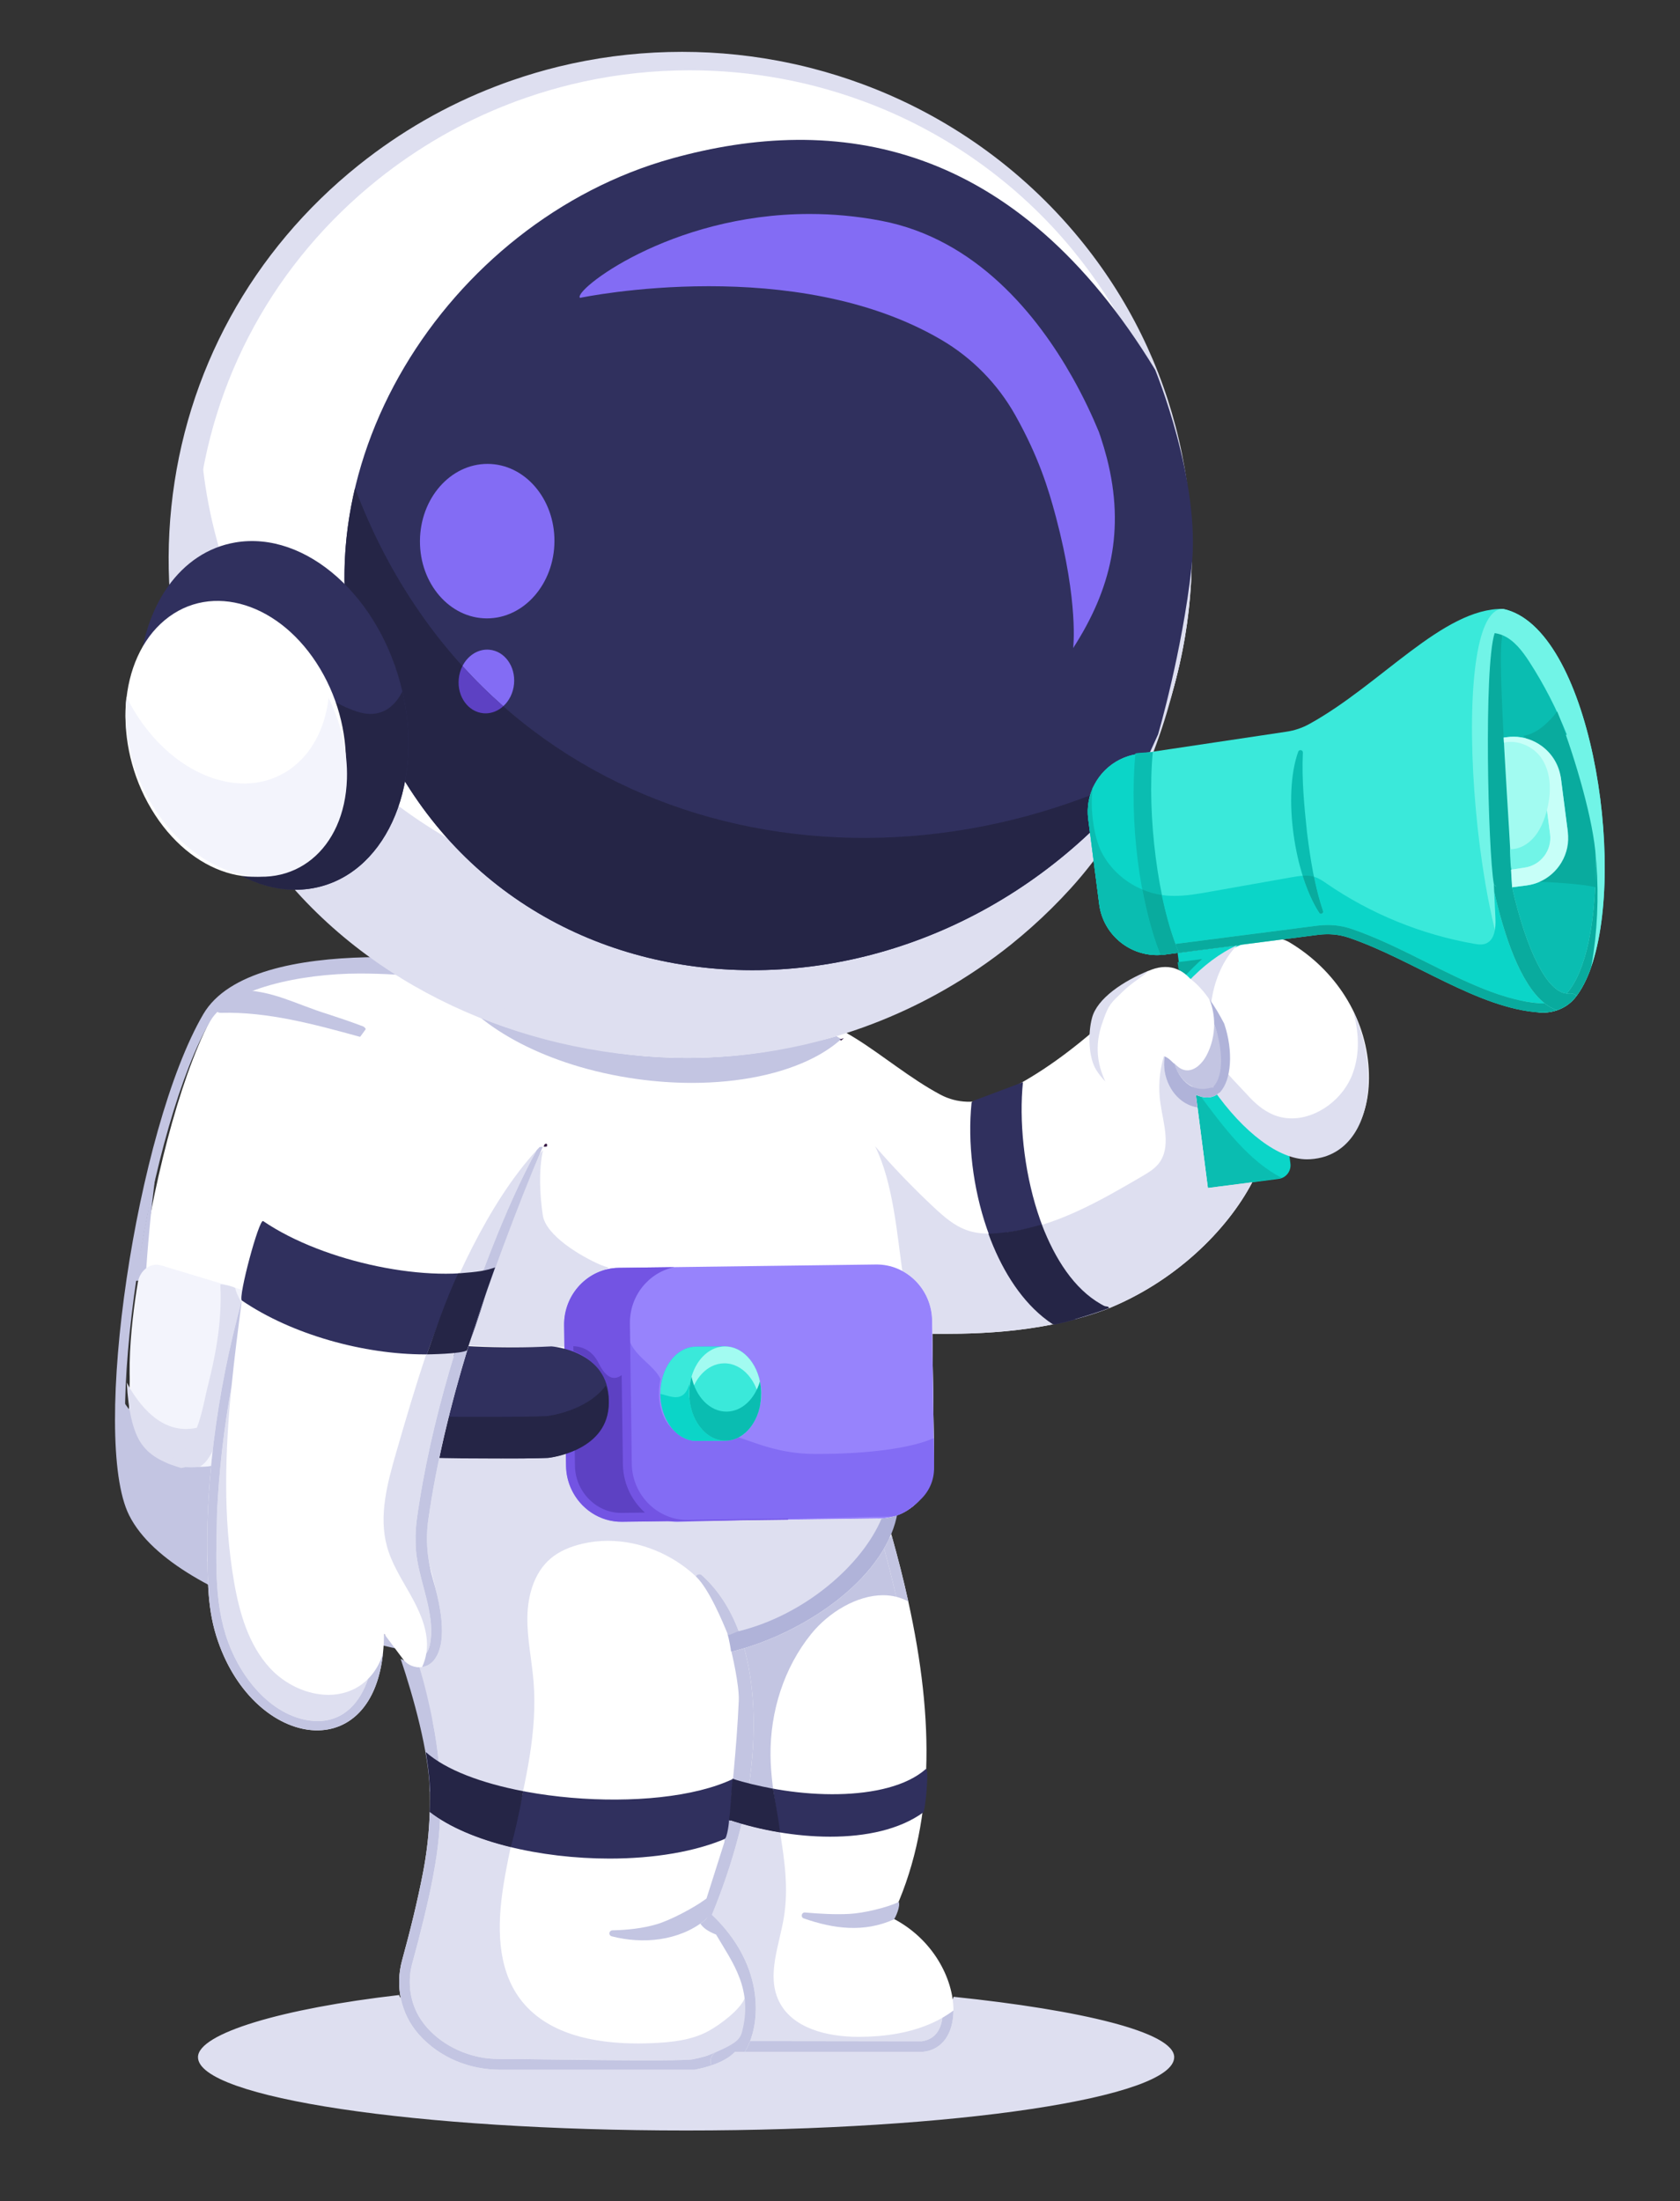 <?xml version="1.0" encoding="UTF-8" standalone="no"?>
<!DOCTYPE svg PUBLIC "-//W3C//DTD SVG 1.1//EN" "http://www.w3.org/Graphics/SVG/1.1/DTD/svg11.dtd">
<svg width="100%" height="100%" viewBox="0 0 2177 2852" version="1.1" xmlns="http://www.w3.org/2000/svg" xmlns:xlink="http://www.w3.org/1999/xlink" xml:space="preserve" xmlns:serif="http://www.serif.com/" style="fill-rule:evenodd;clip-rule:evenodd;stroke-linejoin:round;stroke-miterlimit:2;">
    <rect x="0" y="0" width="2177" height="2852" fill="#333333" stroke="none"/>
    <rect id="Plan-de-travail51" serif:id="Plan de travail51" x="0" y="0" width="2176.47" height="2851.66" style="fill:none;"/>
    <path d="M889.063,2760.5C539.742,2760.5 256.563,2717.97 256.563,2665.5C256.563,2634.7 365.977,2602.34 517.218,2584.98C527.477,2637.3 1240.78,2625.37 1235.52,2587.27C1400.76,2604.41 1521.56,2633.06 1521.56,2665.5C1521.56,2717.97 1238.38,2760.5 889.063,2760.5Z" style="fill:rgb(222,223,240);fill-rule:nonzero;"/>
    <path d="M643.18,1265.17L633.549,1349.03L628.659,1391.75L544.144,2128.36C544.144,2128.36 501.341,2118.79 444.831,2100.58C433.776,2097.01 422.193,2093.13 410.308,2088.92C321.724,2057.58 216.182,2008.32 184.208,1944.2C136.419,1848.33 196.444,1451.27 279.901,1308.29C318.138,1242.74 453.008,1242.83 547.201,1251.77C557.729,1252.75 567.76,1253.86 577.073,1255.02C616.359,1259.81 643.18,1265.17 643.18,1265.17Z" style="fill:white;fill-rule:nonzero;"/>
    <path d="M268.416,2034.3C228.586,2006.72 183.855,1978.99 167.257,1945.7C157.966,1927.07 156.582,1840.79 153.023,1803.91C184.941,1864.24 233.351,1870.46 274.027,1870.46C274.334,1870.46 273.721,1908.26 274.028,1908.26C270.581,1950.81 268.703,1992.92 268.416,2034.3Z" style="fill:rgb(195,197,226);"/>
    <path d="M188.472,1660.01C185.691,1659.59 182.904,1659.38 180.126,1659.38C178.55,1659.38 176.978,1659.44 175.412,1659.57C183.04,1612.86 191.725,1567.23 201.257,1523.39C195.421,1570.56 191.091,1616.53 188.472,1660.01Z" style="fill:rgb(195,197,226);"/>
    <path d="M465.956,1261.42C389.81,1261.42 296.88,1281.2 272.677,1322.67C234.854,1387.47 198.323,1514.21 177.341,1653.42C156.819,1789.59 156.854,1904.25 177.43,1945.53C224.849,2040.65 471.518,2096.06 532.256,2111.33L628.041,1276.33C588.378,1269.2 526.437,1261.42 465.956,1261.42ZM556.089,2145.15L541.154,2141.81C528.57,2138.99 227.637,2084.32 167.257,1963.18C117.354,1863.09 176.634,1462.76 263.362,1314.17C328.128,1203.2 633.128,1249.13 645.88,1251.69L658.294,1254.18L556.089,2145.15Z" style="fill:rgb(195,197,226);fill-rule:nonzero;"/>
    <path d="M208.909,1639.64L330.378,1676.34C341.221,1679.62 348.815,1690.98 348.818,1704.03C348.826,1751.8 343.932,1862.14 299.766,1889.61C263.107,1912.42 211.573,1897.98 185.724,1861.47C156.811,1820.64 169.888,1714.17 178.564,1661.92C181.26,1645.68 195.156,1635.48 208.909,1639.64Z" style="fill:rgb(243,244,252);fill-rule:nonzero;"/>
    <path d="M234.421,1902.1C214.525,1895.51 196.277,1889.03 183.345,1870.77C172.499,1855.45 166.133,1828.03 164.318,1791.38C165.846,1794.48 167.466,1797.43 169.174,1800.22C193.107,1839.17 218.401,1851.58 240.911,1851.58C254.533,1851.58 267.134,1847.04 277.799,1841.09C276.225,1851.67 274.75,1862.29 273.387,1872.85C263.088,1887.58 253.589,1899.79 234.421,1902.1Z" style="fill:rgb(222,223,240);fill-rule:nonzero;"/>
    <path d="M211.789,1892.45C256.904,1883.27 261.295,1825.71 270.416,1791.38C276,1768.68 288.537,1717.5 285.511,1664.68C285.397,1662.69 304.682,1667.38 304.953,1669.21C306.225,1678.01 314.523,1687.57 314.326,1695.87C313.605,1716.25 295.146,1883.19 258.391,1900.57C247.613,1902.42 220.648,1900.99 211.789,1892.45Z" style="fill:rgb(222,223,240);fill-rule:nonzero;"/>
    <path d="M465.477,1343.16C407.716,1327.32 347.047,1310.78 286.948,1312.34C268.843,1313.06 288.473,1283.94 306.619,1282.34C355.411,1283.5 379.867,1300.11 425.797,1314.34C440.672,1319.18 455.354,1324.2 470.076,1329.74C473.745,1331.12 475.601,1335.21 474.221,1338.88C472.894,1342.42 469.028,1344.27 465.477,1343.16Z" style="fill:rgb(195,197,226);fill-rule:nonzero;"/>
    <path d="M1635.19,1220.65L1672.16,1507.65C1673.41,1517.37 1666.54,1526.27 1656.82,1527.52L1565.23,1539.32L1525.99,1234.71L1635.19,1220.65Z" style="fill:rgb(11,213,200);fill-rule:nonzero;"/>
    <path d="M1549.14,1541.32L1531.03,1424.04C1534.99,1423.39 1538.99,1422.4 1543.07,1421.04C1546.72,1420.2 1550.21,1419.02 1553.57,1417.47C1585.59,1460.63 1618.15,1504.33 1661.27,1526.38L1549.14,1541.32Z" style="fill:rgb(10,189,177);"/>
    <path d="M1536.65,1263.32C1533.58,1260.62 1530.42,1258.18 1527.18,1255.95L1525.99,1246.73L1557.77,1242.64C1550.63,1249.06 1543.6,1255.95 1536.65,1263.32Z" style="fill:rgb(9,171,158);"/>
    <path d="M1546.45,1271.44C1575.86,1236.94 1611.4,1214.5 1654.62,1216.21C1660.23,1216.44 1665.76,1217.92 1670.58,1220.8C1670.88,1220.98 1671.19,1221.16 1671.5,1221.35C1730.05,1256.5 1769.73,1317.11 1773.62,1385.29C1777.26,1449.04 1749.35,1487.64 1711.7,1497.08C1660.71,1509.49 1621.05,1473.7 1581.09,1414.46L1546.45,1271.44Z" style="fill:white;fill-rule:nonzero;"/>
    <path d="M1693.5,1502.15C1657.57,1502.15 1611.69,1468.05 1571.88,1411.01C1577.01,1401.96 1580.15,1390.65 1581.34,1378.03C1587.93,1389.81 1607.61,1408.93 1616.67,1418.97C1626.09,1429.41 1636.97,1438.93 1649.96,1444.35C1657.74,1447.61 1665.83,1449.11 1673.94,1449.11C1707.48,1449.1 1741.15,1423.47 1753.01,1390.64C1762.52,1364.36 1760.95,1335.85 1752.96,1308.77C1764.42,1333.06 1771.29,1359.32 1772.83,1386.37C1776.25,1446.15 1753.14,1489.62 1712.63,1499.77C1706.17,1501.35 1699.82,1502.15 1693.5,1502.15Z" style="fill:rgb(222,223,240);"/>
    <path d="M1568.13,1313.27C1559.93,1298.73 1550.09,1285.04 1538.64,1272.96C1559.43,1250.91 1580.83,1234.9 1603.11,1224.77C1598.45,1229.58 1594.23,1234.83 1590.57,1240.38C1576.41,1261.88 1569.71,1287.44 1568.13,1313.27Z" style="fill:rgb(222,223,240);"/>
    <path d="M985.182,1345.27L1073.26,1507.92L1192.17,1727.59C1280.21,1730.63 1362.27,1723.16 1433.56,1696.5C1521.88,1661.41 1589.87,1594.57 1622.7,1531.92L1565.23,1539.32L1549.68,1418.63C1590.34,1436.23 1602.06,1382.14 1584.41,1330.31C1576.45,1306.62 1562.24,1283.39 1541.93,1267.72C1503.01,1225.93 1444.22,1280.3 1416.4,1336.47C1372.99,1373.67 1329.97,1402.52 1287.41,1420.92C1265.38,1430.47 1240.22,1429.74 1219.04,1418.56C1142.03,1377.77 1073.48,1295.98 1005.95,1325.07L985.182,1345.27Z" style="fill:white;fill-rule:nonzero;"/>
    <path d="M1454.7,1285C1439.41,1299.86 1436.89,1301.33 1429.79,1321.46C1422.22,1341.8 1416.84,1368.5 1432.35,1401.34C1427.98,1396.8 1424,1391.85 1420.52,1386.35C1410.15,1369.67 1409.83,1338.47 1415.02,1319.11C1421.54,1293.45 1456.34,1270.81 1488.62,1257.72C1479.76,1266.52 1468.38,1271.71 1454.7,1285Z" style="fill:rgb(222,223,240);fill-rule:nonzero;"/>
    <path d="M1436.17,1694.95C1419.02,1703.02 1383.02,1713.04 1366.4,1716.29C1286.62,1666.03 1248.48,1530.73 1258.99,1428.94C1259.26,1426.4 1265.41,1424.96 1272.07,1422.31C1278.19,1419.87 1313.97,1406.78 1325.59,1402.1C1315.46,1500.13 1349.29,1655.61 1436.17,1694.95Z" style="fill:rgb(48,48,94);fill-rule:nonzero;"/>
    <path d="M1205.01,1720.62C1204.14,1720.62 1203.26,1720.61 1202.38,1720.61L1202.22,1708.99C1201.82,1679.93 1193.72,1666.31 1170.08,1652.92C1162.44,1599.93 1157.55,1532.34 1133.9,1485.11C1157.89,1512.87 1183.36,1539.36 1210.19,1564.42C1222.94,1576.34 1236.45,1588.21 1252.91,1593.98C1261.82,1597.14 1271.27,1598.35 1280.78,1598.48C1296.61,1642.15 1320.26,1680.97 1351.24,1706.34C1355.48,1709.82 1359.87,1713.05 1364.39,1716C1321.48,1724.64 1275.73,1728.23 1227.93,1728.23C1225.2,1728.23 1207.86,1728.38 1205.12,1728.35L1205.01,1720.62Z" style="fill:rgb(222,223,240);"/>
    <path d="M1383.16,1699.56C1348.51,1679.8 1322.27,1641.71 1305.07,1596.93C1367.89,1589.13 1425.07,1556.27 1479.95,1524.13C1487.72,1519.56 1495.76,1514.85 1501.39,1507.75C1518.07,1486.68 1507.62,1456.35 1503.73,1429.75C1500.75,1409.33 1502.24,1388.22 1508.16,1368.41C1508.57,1368.55 1508.97,1368.7 1509.37,1368.86C1509.16,1369.37 1509.02,1369.94 1508.97,1370.56C1505.55,1395.24 1518.45,1421.21 1539.28,1431.14C1543.18,1433 1547.37,1434.3 1551.78,1434.92L1565.23,1539.32L1622.7,1531.92C1589.87,1594.57 1521.88,1661.41 1433.56,1696.5C1420.41,1701.42 1406.9,1705.68 1393.05,1709.35C1392.26,1706.15 1390.15,1703.3 1387,1701.65C1385.71,1700.98 1384.43,1700.28 1383.16,1699.56Z" style="fill:rgb(222,223,240);"/>
    <path d="M1573.35,1414.55C1571.98,1416.52 1550.26,1412.4 1544.68,1407.5C1533.43,1402.1 1525.26,1390.51 1520.91,1377.1C1524.89,1381.09 1528.96,1384.91 1534.3,1386.31C1535.76,1386.7 1537.2,1386.88 1538.63,1386.88C1548.91,1386.88 1558.15,1377.47 1563.3,1367.84C1569.97,1355.33 1573.36,1341.15 1573.37,1326.99C1584.29,1356.82 1589.79,1386.24 1580.92,1401.27C1578.72,1405.01 1576.7,1409.72 1573.35,1414.55Z" style="fill:rgb(195,197,226);fill-rule:nonzero;"/>
    <path d="M1581.15,1415.05C1578.89,1417.51 1575.93,1415.02 1572.44,1408.98C1572,1408.21 1574.05,1406.43 1576.25,1402.7C1585.11,1387.66 1584.29,1356.82 1573.37,1326.99C1573.37,1315.92 1571.31,1304.86 1567.15,1294.61C1574.43,1304.63 1580.64,1315.32 1586.35,1326.33C1598.54,1362.11 1595.57,1399.4 1581.15,1415.05Z" style="fill:rgb(176,179,217);fill-rule:nonzero;"/>
    <path d="M1551.78,1434.92C1547.37,1434.3 1543.18,1433 1539.28,1431.14C1518.45,1421.21 1505.55,1395.24 1508.97,1370.56C1509.02,1369.94 1509.16,1369.37 1509.37,1368.86C1514.26,1370.87 1518.04,1374.92 1521.91,1378.8C1526.06,1391.61 1533.87,1402.68 1544.61,1407.84C1548.75,1409.84 1553.32,1410.95 1558.29,1410.95C1561.52,1410.95 1564.92,1410.48 1568.47,1409.47C1569.4,1409.32 1570.28,1409.25 1571.13,1409.25C1575.84,1409.25 1579.25,1411.47 1581.15,1414.57C1576.79,1419.31 1571.15,1422.02 1564.24,1422.02C1559.89,1422.02 1555.04,1420.95 1549.68,1418.63L1551.78,1434.92Z" style="fill:rgb(176,179,217);fill-rule:nonzero;"/>
    <path d="M1364.39,1716C1359.87,1713.05 1355.48,1709.82 1351.24,1706.34C1320.26,1680.97 1296.61,1642.15 1280.78,1598.48C1281.34,1598.48 1281.9,1598.49 1282.47,1598.49C1284.73,1598.49 1300.56,1597.63 1316.12,1594.79C1332.45,1591.81 1348.51,1586.83 1350,1586.64C1367.2,1631.42 1391.94,1670.01 1426.59,1689.77C1427.86,1690.49 1429.14,1691.19 1430.43,1691.86C1433.58,1693.51 1436.33,1691.82 1437.12,1695.02C1427.87,1698.61 1378.92,1714.87 1364.39,1716Z" style="fill:rgb(37,37,70);fill-rule:nonzero;"/>
    <path d="M527.169,2161.29C557.823,2246.64 565.357,2338.9 547.857,2427.91C540.729,2464.47 531.516,2501.96 521.028,2540.04C511.87,2573.3 519.346,2609.28 542.12,2635.3L543.164,2636.52C569.646,2666.01 608.239,2681.78 647.875,2681.78L900.292,2681.78C924.632,2676.91 942.313,2669.32 952.453,2658.6L1195.83,2658.6C1221.96,2656.1 1235.41,2633.68 1235.52,2604.99C1235.64,2564.61 1209.45,2511.87 1155.27,2484.75C1212.05,2366.48 1210.9,2228.91 1177,2075.12C1170.85,2047.13 1163.61,2018.68 1155.44,1989.65C1153.47,1982.81 1151.5,1975.91 1149.47,1969.02C1149.64,1968.15 1149.82,1967.22 1149.99,1966.35C1153.76,1947.4 1157,1928.39 1159.84,1909.33C1187.08,1725.11 1169.93,1539.33 1091.52,1424.3L1021.98,1325.79L610.557,1244.66L500.166,1947.17C491.183,2004.36 495.24,2062.66 511.87,2117.83C514.479,2126.52 517.377,2135.09 520.622,2143.61C522.823,2149.52 525.026,2155.38 527.169,2161.29Z" style="fill:white;fill-rule:nonzero;"/>
    <path d="M947.292,2139.95C947.157,2137.3 944.73,2123.59 942.668,2116.82C1025.89,2095.86 1123.33,2031.91 1139.3,1960.68C1140.7,1954.44 1146.9,1950.51 1153.14,1951.91C1159.39,1953.31 1163.32,1959.51 1161.92,1965.76C1143.31,2048.71 1038.91,2117.24 950.132,2139.6C949.182,2139.84 948.223,2139.95 947.292,2139.95Z" style="fill:rgb(176,179,217);fill-rule:nonzero;"/>
    <path d="M1158.51,2486.91C1119.72,2504.48 1079.9,2499.2 1041.39,2485.64C1037.22,2484.07 1038.71,2477.65 1043.14,2478.07C1062.34,2479.72 1081.59,2480.86 1100.66,2479.88C1118.53,2478.96 1148.91,2471.95 1164.67,2464.4C1166.97,2470.13 1160.4,2484.6 1158.51,2486.91Z" style="fill:rgb(195,197,226);fill-rule:nonzero;"/>
    <path d="M913.223,2488.28C879.363,2515.16 832.713,2519.28 792.613,2508.9C790.512,2508.35 789.252,2506.2 789.813,2504.1C790.272,2502.34 791.853,2501.18 793.573,2501.16C813.203,2500.74 832.313,2498.65 850.252,2493.5C868.252,2488.42 899.197,2471.9 913.477,2461.4C925.717,2452.83 924.632,2478.62 913.223,2488.28Z" style="fill:rgb(195,197,226);fill-rule:nonzero;"/>
    <path d="M1075.84,2379.83C1031.16,2379.83 984.272,2371.27 944.662,2358.01C942.768,2337.08 946.975,2323.83 949.553,2304.28C1030.25,2331.31 1150.22,2335.79 1199.59,2292.29C1204.39,2288.05 1199.3,2346.3 1196.29,2348.47C1165.41,2370.77 1121.8,2379.83 1075.84,2379.83Z" style="fill:rgb(48,48,94);fill-rule:nonzero;"/>
    <path d="M789.863,2408.19C700.331,2408.19 606.844,2386.57 556.841,2347.71C558.088,2320.01 556.86,2301.78 551.75,2270.13C622.588,2333.63 849.988,2352.98 950.268,2304.78C951.723,2316.49 945.192,2380.13 943.481,2380.9C901.988,2399.46 846.718,2408.19 789.863,2408.19Z" style="fill:rgb(48,48,94);fill-rule:nonzero;"/>
    <path d="M897.902,2668.22C884.656,2670.74 675.75,2667.97 676.692,2668.01C675.752,2668 674.779,2668 673.774,2668C671.445,2668 668.956,2668.02 666.364,2668.03C663.771,2668.05 661.075,2668.06 658.326,2668.06C646.06,2668.06 632.797,2667.75 623.438,2665.75C591.102,2659.94 559.143,2640.6 542.596,2612.35C530.487,2591.07 527.813,2565.38 534.833,2541.72L542.099,2514.53C551.381,2477.95 560.398,2441.14 565.838,2403.73C568.034,2388.26 569.506,2372.7 570.26,2357.09C594.729,2372.54 626.495,2384.73 661.797,2393.33C658.169,2410.27 654.82,2427.23 652.164,2444.25C644.341,2494.14 643.761,2549.54 673.953,2590.04C707.792,2635.33 768.833,2647.75 826.473,2647.75C833.002,2647.74 839.493,2647.59 845.882,2647.3C870.743,2646.2 896.302,2643.53 918.083,2631.65C932.902,2623.54 959.311,2604.13 965.231,2588.59C966.941,2612.88 970.451,2638.04 950.311,2652.2C940.971,2656.63 907.541,2666.39 897.902,2668.22Z" style="fill:rgb(222,223,240);"/>
    <path d="M1184.76,2644.93C1168.51,2644.93 1134.22,2644.86 1096.85,2644.8C1059.51,2644.73 1019.09,2644.66 990.542,2644.66C983.583,2644.66 977.323,2644.66 971.993,2644.67C980.912,2621.52 981.142,2594.14 975.943,2570.94C968.272,2536.07 948.182,2505.19 922.552,2481.04C936.103,2448.01 947.782,2414.14 956.772,2379.53C958.233,2374.21 959.632,2368.72 960.983,2363.08C976.882,2367.67 993.662,2371.48 1010.8,2374.3C1016.92,2411.2 1021.82,2447.97 1015.73,2484.64C1009.76,2520.62 993.532,2558.69 1008.83,2591.78C1025.66,2628.21 1072.08,2639.18 1112.27,2639.18L1112.91,2639.18C1147.91,2639.07 1183.6,2633.85 1214.84,2617.92C1216.98,2616.81 1219.1,2615.66 1221.19,2614.45C1219.26,2629.66 1211.81,2642.39 1194.52,2644.89C1195.39,2644.92 1191.74,2644.93 1184.76,2644.93Z" style="fill:rgb(222,223,240);"/>
    <path d="M666.747,2370.83C627.849,2361.36 593.846,2347.31 570.843,2329.26C570.64,2296.72 567.336,2264.2 560.99,2232.31C557.351,2212.28 534.568,2182.17 528.285,2162.82C531.684,2162.63 535.112,2161.97 538.489,2160.79C560.199,2153.76 568.454,2127.6 569.08,2107.66C570.346,2081.4 564.22,2054.95 557.303,2030.55C551.218,2008.64 549.353,1985.72 552.086,1963.22C556.359,1933.4 562.116,1902.42 568.62,1872.26C603.525,1874.71 651.305,1885.85 673.576,1885.85C695.76,1885.85 731.627,1869.4 733.837,1869.29L734.427,1869.24C737.197,1868.95 740.227,1868.48 743.437,1867.81L743.737,1889.8C744.327,1932.96 766.856,1971.86 809.886,1971.86L810.936,1971.86L1142.38,1967.55C1117.22,2027.62 1042.91,2092.55 957.243,2113.6C946.603,2085.42 931.032,2060.36 909.223,2040.85C908.343,2040.09 907.223,2039.68 906.093,2039.68C905.152,2039.68 904.203,2039.96 903.373,2040.55C902.613,2041.08 902.052,2041.79 901.723,2042.58C871.203,2013.85 829.502,1996.47 787.723,1996.47C776.642,1996.47 765.552,1997.69 754.672,2000.25C739.603,2003.78 724.713,2009.7 713.013,2019.84C691.916,2038.09 683.804,2067.58 683.398,2095.52C682.992,2123.45 689.135,2150.97 691.394,2178.79C696.675,2243.49 681.044,2307.05 666.747,2370.83Z" style="fill:rgb(222,223,240);"/>
    <path d="M1006.71,2350.05C992.792,2347.49 979.073,2344.23 965.912,2340.38C978.313,2277.03 982.353,2200.35 964.412,2135.64C1034.55,2114.5 1110.87,2066.43 1145.64,2006.4C1151.26,2027.1 1156.56,2047.98 1161.37,2068.99C1155.81,2067.61 1150.09,2066.96 1144.3,2066.96C1110.37,2066.96 1073.78,2089.16 1051.19,2117.13C1015.78,2160.94 997.943,2217.84 998.463,2274.23C998.713,2299.57 1002.49,2324.84 1006.71,2350.05Z" style="fill:rgb(195,197,226);"/>
    <path d="M674.075,1745.37C656.63,1745.37 624.142,1744.13 607.109,1743.17C631.963,1662.73 662.656,1580.75 695.557,1499.76C698.205,1496.54 700.905,1493.34 703.645,1490.18C697.91,1516.43 699.45,1547.79 703.333,1574.33C707.153,1600.93 752.576,1627.65 777.146,1638.43C780.946,1640.11 784.866,1641.37 788.876,1642.33C782.876,1645.88 777.316,1650.25 772.316,1655.38C757.556,1670.53 749.586,1690.45 749.876,1711.48L750.326,1744.92C749.116,1744.78 747.936,1744.67 746.806,1744.59L746.176,1744.55L745.546,1744.58C731.881,1745.29 687.661,1745.37 674.075,1745.37Z" style="fill:rgb(222,223,240);"/>
    <path d="M900.292,2681.78L647.875,2681.78C608.239,2681.78 569.646,2666.01 543.164,2636.52L542.12,2635.3C519.346,2609.28 511.87,2573.3 521.028,2540.04C531.516,2501.96 540.729,2464.47 547.857,2427.91C553.071,2401.38 556.063,2374.58 556.883,2347.75C561.047,2350.98 565.521,2354.1 570.26,2357.09C569.506,2372.7 568.034,2388.26 565.838,2403.73C560.398,2441.14 551.381,2477.95 542.099,2514.53L534.833,2541.72C527.813,2565.38 530.487,2591.07 542.596,2612.35C559.143,2640.6 591.102,2659.94 623.438,2665.75C632.797,2667.75 646.06,2668.06 658.326,2668.06C661.075,2668.06 663.771,2668.05 666.364,2668.03C668.956,2668.02 671.445,2668 673.774,2668C674.779,2668 675.752,2668 676.692,2668.01C675.75,2667.97 882.867,2671.26 897.902,2668.22C907.642,2666.25 918.453,2663.46 927.792,2659.03C927.743,2659.07 927.682,2659.1 927.632,2659.14C920.532,2663.45 919.392,2670.54 921.752,2676.2C915.323,2678.35 908.152,2680.2 900.292,2681.78ZM1195.83,2658.6L965.213,2658.6C967.873,2654.19 970.123,2649.53 971.993,2644.67C977.323,2644.66 983.583,2644.66 990.542,2644.66C1019.09,2644.66 1059.51,2644.73 1096.85,2644.8C1134.22,2644.86 1168.51,2644.93 1184.76,2644.93C1191.74,2644.93 1195.39,2644.92 1194.52,2644.89C1211.81,2642.39 1219.26,2629.66 1221.19,2614.45C1226.13,2611.6 1230.93,2608.45 1235.52,2604.99C1235.41,2633.68 1221.96,2656.1 1195.83,2658.6ZM570.843,2329.26C568.75,2327.61 566.753,2325.94 564.846,2324.23C562.635,2322.25 559.873,2321.27 557.12,2321.27L556.99,2321.27C555.843,2270.36 535.508,2197.91 519.164,2149.33C523.287,2150.81 536.773,2160.01 541.21,2160.01C541.905,2160.01 542.602,2159.99 543.3,2159.95C549.583,2179.3 557.351,2212.28 560.99,2232.31C567.336,2264.2 570.64,2296.72 570.843,2329.26ZM1177,2075.12C1171.99,2072.34 1166.75,2070.32 1161.37,2068.99C1156.56,2047.98 1151.26,2027.1 1145.64,2006.4C1148.18,2002.01 1150.5,1997.55 1152.58,1993.04C1153.54,1991.91 1154.49,1990.78 1155.44,1989.65C1163.61,2018.68 1170.85,2047.13 1177,2075.12Z" style="fill:rgb(195,197,226);fill-rule:nonzero;"/>
    <path d="M677.822,2320.83C675.917,2335.33 666.215,2379.3 661.725,2393.31C619.59,2383.04 582.493,2367.64 556.841,2347.71C558.088,2320.01 556.86,2301.78 551.75,2270.13C577.562,2293.26 624.16,2310.54 677.822,2320.83Z" style="fill:rgb(37,37,70);fill-rule:nonzero;"/>
    <path d="M921.752,2676.2C919.392,2670.54 920.532,2663.45 927.632,2659.14C927.682,2659.1 927.743,2659.07 927.792,2659.03C948.026,2650.09 958.44,2644.41 961.313,2633.68C976.323,2577.64 949.613,2543.45 927.882,2506.6C917.313,2502.5 910.853,2497.74 907.583,2492.47C909.502,2491.14 911.382,2489.74 913.223,2488.28C921.213,2481.51 917.083,2471.02 909.693,2468.28C911.313,2465.5 913.282,2462.66 915.542,2459.78L938.603,2387.17L939.113,2382.79C942.333,2381.43 945.205,2359.41 944.536,2358.64C947.416,2359.53 958.032,2362.23 960.983,2363.08C959.632,2368.72 958.233,2374.21 956.772,2379.53C947.782,2414.14 936.103,2448.01 922.552,2481.04C948.182,2505.19 968.272,2536.07 975.943,2570.94C981.142,2594.14 980.912,2621.52 971.993,2644.67C970.123,2649.53 967.873,2654.19 965.213,2658.6C965.213,2658.6 955.205,2658.61 952.453,2658.6C945.583,2665.86 935.262,2671.68 921.752,2676.2Z" style="fill:rgb(195,197,226);"/>
    <path d="M965.912,2340.38C961.203,2339 952.018,2337.55 947.478,2336.03C946.248,2335.62 954.685,2266.59 957.318,2203.68C958.201,2182.59 947.762,2139.94 947.762,2139.94C948.542,2139.91 949.343,2139.8 950.132,2139.6C954.853,2138.41 959.623,2137.09 964.412,2135.64C982.353,2200.35 978.313,2277.03 965.912,2340.38Z" style="fill:rgb(195,197,226);"/>
    <path d="M1001.78,2317.62C1002.57,2321.94 1009.53,2361.22 1010.8,2374.3C987.681,2370.49 965.194,2364.88 944.662,2358.01C947.469,2339.44 946.865,2324.33 949.443,2304.78C964.916,2309.97 984.281,2314.3 1001.78,2317.62Z" style="fill:rgb(37,37,70);fill-rule:nonzero;"/>
    <path d="M943.603,2118.82C936.853,2102.27 918.892,2058.76 901.723,2042.58C902.052,2041.79 902.613,2041.08 903.373,2040.55C904.203,2039.96 905.152,2039.68 906.093,2039.68C907.223,2039.68 908.343,2040.09 909.223,2040.85C931.032,2060.36 946.603,2085.42 957.243,2113.6C954.012,2114.57 946.802,2117.97 943.603,2118.82Z" style="fill:rgb(195,197,226);"/>
    <path d="M1139.58,1967.51L806.203,1971.83C766.743,1972.36 733.983,1939.67 733.422,1899.16L730.963,1717.29C730.482,1681.83 754.853,1651.72 787.432,1644.44C792.042,1643.38 796.833,1642.84 801.752,1642.76L1135.09,1638.44C1174.59,1637.91 1207.36,1670.6 1207.87,1711.1L1209.85,1855.16L1210.37,1892.98C1210.93,1933.49 1179.04,1966.98 1139.58,1967.51Z" style="fill:white;fill-rule:nonzero;"/>
    <path d="M1139.58,1967.51L806.203,1971.83C766.743,1972.36 733.983,1939.67 733.422,1899.16L730.963,1717.29C730.482,1681.83 754.853,1651.72 787.432,1644.44C792.042,1643.38 796.833,1642.84 801.752,1642.76L1135.09,1638.44C1174.59,1637.91 1207.36,1670.6 1207.87,1711.1L1209.85,1855.16L1210.37,1892.98C1210.93,1933.49 1179.04,1966.98 1139.58,1967.51Z" style="fill:white;fill-rule:nonzero;"/>
    <path d="M1139.58,1967.51L806.203,1971.83C766.743,1972.36 733.983,1939.67 733.422,1899.16L730.963,1717.29C730.482,1681.83 754.853,1651.72 787.432,1644.44C792.042,1643.38 796.833,1642.84 801.752,1642.76L1135.09,1638.44C1174.59,1637.91 1207.36,1670.6 1207.87,1711.1L1209.85,1855.16L1210.37,1892.98C1210.93,1933.49 1179.04,1966.98 1139.58,1967.51Z" style="fill:rgb(151,131,252);fill-rule:nonzero;"/>
    <path d="M877.252,1971.84C861.613,1971.84 847.002,1965.55 835.703,1954.27C824.063,1942.65 817.532,1927.14 817.323,1910.6L813.833,1730.99C819.143,1756.42 846.593,1767.3 855.922,1786.8C854.542,1793.07 853.843,1799.62 853.902,1806.31C854.203,1844.43 878.932,1866.29 909.093,1866.29L909.402,1866.29L935.373,1866.11C941.132,1866.07 946.402,1863.78 950.313,1860.01C979.882,1869.79 1010.06,1883.75 1055.79,1883.92L1058.18,1883.92C1123.8,1883.92 1179.76,1876.79 1209.86,1863.49L1210.38,1901.77C1210.58,1916.6 1204.95,1930.67 1194.51,1941.38C1184.08,1952.09 1168.58,1964.83 1153.75,1965.02L1129.45,1965.34L878.323,1971.83C877.963,1971.83 877.603,1971.84 877.252,1971.84Z" style="fill:rgb(131,108,244);fill-rule:nonzero;"/>
    <path d="M1021.65,1967.77L1021,1969.08L806.182,1971.85C777.262,1972.19 751.963,1954.78 740.302,1929.43C736.032,1920.25 733.583,1910.02 733.463,1899.18L732.333,1818.38L731.963,1791.71L731.363,1744.9L730.973,1717.31C730.432,1676.79 762.282,1643.3 801.752,1642.77L873.782,1641.87C840.662,1648.71 815.802,1679.05 816.262,1714.84L816.973,1768.83L817.593,1813.1L818.703,1896.81C819.292,1937.22 852.052,1969.93 891.493,1969.46L1021.65,1967.77Z" style="fill:rgb(115,84,227);fill-rule:nonzero;"/>
    <path d="M804.762,1960.27C789.182,1960.27 774.672,1953.93 763.422,1942.69C751.782,1931.07 745.251,1915.56 745.042,1899.03L744.723,1875.93C766.422,1865.77 787.373,1846.47 787.573,1813.5C787.792,1778.14 765.172,1759.33 743.021,1750.59L742.943,1744.23C754.901,1744.83 767.662,1749.93 775.682,1766.21C782.522,1780.09 789.443,1785.39 796.002,1785.39C799.302,1785.39 802.512,1784.05 805.583,1781.78L807.152,1896.92C807.443,1919.53 816.382,1940.76 832.333,1956.68C833.432,1957.78 834.552,1958.84 835.703,1959.87L806.042,1960.25C805.613,1960.26 805.193,1960.27 804.762,1960.27Z" style="fill:rgb(93,65,195);fill-rule:nonzero;"/>
    <path d="M948.963,1805.58C949.022,1812.31 940.223,1866.67 940.223,1866.67C940.223,1866.67 923.453,1866.79 902.843,1866.94C877.103,1867.12 856.022,1839.95 855.752,1806.24C855.483,1772.54 876.132,1745.07 901.873,1744.89C919.243,1744.76 939.252,1744.62 939.252,1744.62C939.252,1744.62 948.873,1794.62 948.963,1805.58Z" style="fill:rgb(34,167,240);fill-rule:nonzero;"/>
    <path d="M948.963,1805.58C949.022,1812.31 940.223,1866.67 940.223,1866.67C940.223,1866.67 923.453,1866.79 902.843,1866.94C877.103,1867.12 856.022,1839.95 855.752,1806.24C855.483,1772.54 876.132,1745.07 901.873,1744.89C919.243,1744.76 939.252,1744.62 939.252,1744.62C939.252,1744.62 948.873,1794.62 948.963,1805.58Z" style="fill:rgb(58,233,218);fill-rule:nonzero;"/>
    <path d="M893.141,1793.84C910.529,1843.57 940.223,1866.67 940.223,1866.67C940.223,1866.67 923.453,1866.79 902.843,1866.94C877.103,1867.12 856.022,1839.95 855.752,1806.24C866.875,1807.76 885.421,1819.89 893.141,1793.84Z" style="fill:rgb(11,213,200);fill-rule:nonzero;"/>
    <path d="M986.343,1805.32C986.613,1839.02 965.963,1866.49 940.223,1866.67C914.483,1866.86 893.402,1839.68 893.132,1805.98C892.863,1772.27 913.512,1744.8 939.252,1744.62C964.993,1744.44 986.073,1771.61 986.343,1805.32Z" style="fill:rgb(58,233,218);fill-rule:nonzero;"/>
    <path d="M985.623,1816.75C986.083,1813.38 986.333,1809.9 986.353,1806.36C986.333,1809.91 986.093,1813.38 985.623,1816.75ZM985.743,1796.05C983.823,1780.67 977.532,1767.21 968.613,1757.93C977.532,1767.21 983.823,1780.67 985.743,1796.05Z" style="fill:white;fill-rule:nonzero;"/>
    <path d="M910.412,1758.02C912.103,1756.24 913.892,1754.6 915.772,1753.14C913.892,1754.6 912.103,1756.24 910.412,1758.02Z" style="fill:rgb(186,215,249);fill-rule:nonzero;"/>
    <path d="M915.772,1753.14C922.632,1747.78 930.642,1744.68 939.233,1744.62C930.652,1744.69 922.632,1747.79 915.772,1753.14Z" style="fill:rgb(195,186,199);fill-rule:nonzero;"/>
    <path d="M968.563,1757.88L968.563,1757.87L968.563,1757.88Z" style="fill:white;fill-rule:nonzero;"/>
    <path d="M985.142,1819.72C982.093,1789.67 962.432,1766.48 938.713,1766.48L938.453,1766.48C916.493,1766.65 898.282,1786.66 893.542,1813.44C893.302,1811 893.162,1808.53 893.142,1806C892.993,1786.61 899.743,1769.28 910.412,1758.02C912.103,1756.24 913.892,1754.6 915.772,1753.14C922.632,1747.79 930.652,1744.69 939.233,1744.62L939.493,1744.62C950.463,1744.62 960.563,1749.57 968.563,1757.87L968.563,1757.88C968.583,1757.89 968.603,1757.91 968.613,1757.93C977.532,1767.21 983.823,1780.67 985.743,1796.05C986.113,1799.07 986.323,1802.16 986.343,1805.31C986.353,1805.66 986.353,1806.01 986.353,1806.36C986.333,1809.9 986.083,1813.38 985.623,1816.75C985.483,1817.75 985.323,1818.74 985.142,1819.72Z" style="fill:rgb(162,251,241);fill-rule:nonzero;"/>
    <path d="M893.142,1806C893.412,1839.67 914.483,1866.85 940.233,1866.68C965.983,1866.47 986.613,1839.02 986.343,1805.31C986.313,1800 985.752,1794.82 984.733,1789.93C978.123,1812.71 961.353,1828.9 941.613,1829.04C919.953,1829.22 901.552,1809.98 896.132,1783.76C894.152,1790.65 893.093,1798.15 893.142,1806Z" style="fill:rgb(10,189,177);fill-rule:nonzero;"/>
    <path d="M714.614,1744.54C714.614,1744.54 789.285,1749.66 788.874,1815.21C788.476,1880.78 709.809,1889.01 709.809,1889.01C709.809,1889.01 625.512,1893.11 519.164,1882.63C434.259,1874.26 377.403,1719.81 519.164,1736.74C580.088,1744.02 647.213,1748.01 714.614,1744.54Z" style="fill:rgb(48,48,94);fill-rule:nonzero;"/>
    <path d="M663.924,1889.77C634.005,1889.77 565.878,1890.31 517.339,1887C518.096,1883.7 518.857,1880.42 519.624,1877.16C522.852,1862.82 526.294,1848.49 529.928,1834.15C570.614,1836.51 632.006,1835.77 658.399,1835.77C689.808,1835.77 708.54,1834.86 708.54,1834.86C708.54,1834.86 759.271,1829.54 785.118,1795.29C787.548,1801.9 788.93,1809.5 788.874,1818.24C788.511,1878.22 717.505,1888.17 711.026,1888.96C708.024,1889.08 690.925,1889.77 663.924,1889.77Z" style="fill:rgb(37,37,70);fill-rule:nonzero;"/>
    <path d="M269.938,2058.49C271.097,2079.12 274.052,2099.75 280.195,2119.51C325.279,2264.43 480.812,2291.79 496.284,2141.99C496.284,2141.87 496.341,2141.82 496.284,2141.76C497.153,2133.93 497.558,2125.59 497.558,2116.78L498.602,2118.23L498.659,2118.29L499.297,2119.1L522.417,2149.99C528.386,2157.87 538.006,2161.34 546.93,2160.01C552.55,2159.14 557.883,2156.42 561.88,2151.67C575.383,2135.73 577.526,2102.3 561.127,2046.66C553.594,2021.17 551.333,1994.4 555.159,1968.03C578.049,1808.73 638.023,1637.84 703.333,1485.96C704.258,1483.76 705.244,1481.56 706.172,1479.35L769.912,1305.51L636.633,1235.97C541.25,1196.28 388.675,1409.87 313.456,1684.55L313.456,1684.61C280.948,1803.05 262.869,1932.8 269.938,2058.49Z" style="fill:white;fill-rule:nonzero;"/>
    <path d="M550.32,1754.9C471.839,1754.9 378.839,1729.64 313.456,1685.12C308.165,1681.51 335.711,1578.57 341.005,1582.18C420.365,1636.23 558.975,1663.9 635.901,1643.89C642.11,1642.29 606.576,1753.29 600.383,1754.9C581.97,1759.69 572.857,1754.9 550.32,1754.9Z" style="fill:rgb(48,48,94);fill-rule:nonzero;"/>
    <path d="M708.662,1485.9C708.552,1485.9 708.422,1485.88 708.282,1485.83C708.563,1484.93 708.843,1484.02 709.122,1483.11C709.242,1483.36 709.333,1483.62 709.403,1483.88C709.643,1484.89 709.443,1485.9 708.662,1485.9Z" style="fill:rgb(205,198,208);fill-rule:nonzero;"/>
    <path d="M704.722,1485.9C704.781,1484.22 705.359,1482.66 706.862,1482.02C707.102,1481.91 707.323,1481.86 707.532,1481.86C708.242,1481.86 708.792,1482.42 709.122,1483.11C708.843,1484.02 708.563,1484.93 708.282,1485.83C708.203,1485.81 708.112,1485.77 708.023,1485.73L704.722,1485.9Z" style="fill:rgb(55,26,69);fill-rule:nonzero;"/>
    <path d="M552.42,2142.35C553.128,2138.04 553.424,2133.67 553.305,2129.36C552.667,2106.58 542.468,2085.2 531.284,2065.27C520.099,2045.39 507.524,2025.86 501.498,2003.84C490.43,1963.86 502.021,1921.5 513.495,1881.69C525.68,1839.53 538.146,1796.87 552.323,1754.9C565.294,1754.82 577.76,1753.98 589.497,1752.33C570.157,1815.53 554.088,1879.84 543.648,1945.22C540.956,1961.94 537.979,1979.52 538.563,1996.74C538.153,2030.34 552.854,2062.42 557.318,2094.82C559.237,2105.52 560.518,2131.62 552.42,2142.35Z" style="fill:rgb(222,223,240);fill-rule:nonzero;"/>
    <path d="M546.93,2160.01C549.581,2154.47 551.416,2148.47 552.42,2142.35C560.518,2131.62 559.237,2105.52 557.318,2094.82C552.854,2062.42 538.153,2030.34 538.563,1996.74C537.979,1979.52 540.956,1961.94 543.648,1945.22C554.088,1879.84 570.157,1815.53 589.497,1752.33C594.987,1751.56 600.318,1750.61 605.464,1749.48C583.148,1822.82 565.422,1896.6 555.159,1968.03C551.333,1994.4 553.594,2021.17 561.127,2046.66C577.526,2102.3 575.383,2135.73 561.88,2151.67C557.883,2156.42 552.55,2159.14 546.93,2160.01Z" style="fill:rgb(195,197,226);fill-rule:nonzero;"/>
    <path d="M552.478,1756.54C584.068,1667.93 632.455,1558.7 695.557,1490.18C654.016,1565.37 615.846,1670.71 589.497,1752.33C578.003,1754.67 565.575,1756.05 552.478,1756.54Z" style="fill:rgb(222,223,240);fill-rule:nonzero;"/>
    <path d="M589.497,1752.33C615.846,1670.71 654.016,1565.37 695.557,1490.18C696.789,1488.84 698.026,1487.52 699.276,1486.19L703.333,1485.96C670.498,1562.32 631.122,1668.31 605.02,1750.39C603.909,1750.04 592.609,1751.7 589.497,1752.33Z" style="fill:rgb(195,197,226);fill-rule:nonzero;"/>
    <path d="M605.464,1749.48C598.574,1754.45 552.818,1754.9 553.065,1754.89C564.945,1721.69 577.169,1685.67 593.626,1650.01C620.979,1647.85 628.46,1646.63 641.607,1642.19C628.595,1678.19 615.482,1717.54 605.297,1749.52C605.353,1749.51 605.409,1749.49 605.464,1749.48Z" style="fill:rgb(37,37,70);"/>
    <path d="M499.297,2119.1L498.659,2118.29L498.602,2118.23C498.602,2117.83 498.602,2117.48 498.544,2117.07L499.297,2119.1Z" style="fill:rgb(55,26,69);fill-rule:nonzero;"/>
    <path d="M411.026,2230.09C410.023,2230.09 409.003,2230.07 407.977,2230.03C354.365,2226.59 313.37,2176.19 295.753,2128.03C276.281,2075.76 280.451,2015.91 281.219,1960.49C283.797,1905.44 290.133,1850.49 300.036,1796.17C291.623,1880.76 288.841,1965.62 303.201,2049.16C310.154,2089.66 322.034,2131.21 349.906,2161.46C369.135,2182.33 397.766,2196.05 425.511,2196.05C437.984,2196.05 450.279,2193.28 461.456,2187.13C467.169,2183.97 472.378,2179.98 476.974,2175.36C466.63,2205.51 446.182,2230.09 411.026,2230.09Z" style="fill:rgb(222,223,240);fill-rule:nonzero;"/>
    <path d="M410.93,2242.05C361.497,2242.05 304.625,2198.04 280.195,2119.51C274.052,2099.75 271.097,2079.12 269.938,2058.49C262.878,1932.97 280.901,1803.39 313.328,1685.08C313.347,1685.09 313.369,1685.1 313.388,1685.12C308.503,1722 303.727,1759.06 300.036,1796.17C290.133,1850.49 283.797,1905.44 281.219,1960.49C280.451,2015.91 276.281,2075.76 295.753,2128.03C313.37,2176.19 354.365,2226.59 407.977,2230.03C409.003,2230.07 410.023,2230.09 411.026,2230.09C446.182,2230.09 466.63,2205.51 476.974,2175.36C486.128,2166.17 492.851,2154.49 496.284,2141.99C489.195,2210.62 452.724,2242.06 410.93,2242.05Z" style="fill:rgb(195,197,226);fill-rule:nonzero;"/>
    <path d="M313.388,1685.12C313.369,1685.1 313.347,1685.09 313.328,1685.08C313.37,1684.92 313.412,1684.76 313.456,1684.61C313.435,1684.78 313.411,1684.95 313.388,1685.12Z" style="fill:rgb(55,26,69);fill-rule:nonzero;"/>
    <path d="M741.703,1379.4C693.038,1364.06 651.423,1342.33 621.003,1317.17C662.007,1335.65 703.746,1345.33 747.665,1355.09C794.097,1365.41 841.781,1370.73 889.915,1370.73C927.705,1370.73 965.796,1367.46 1003.76,1360.76C1016.25,1358.53 1028.85,1355.92 1041.25,1353.01C1042.13,1352.81 1043.02,1352.59 1043.91,1352.37C1058.31,1348.88 1069.65,1347.01 1083.76,1342.55C1084.54,1342.99 1089.33,1345.9 1090.11,1346.35C1080.13,1355.39 1068.08,1363.51 1054.28,1370.58C1013.93,1391.29 958.67,1403.12 896.622,1403.12C873.717,1403.12 849.88,1401.51 825.532,1398.13C795.972,1394.03 767.825,1387.65 741.703,1379.4Z" style="fill:rgb(195,197,226);"/>
    <path d="M1090.11,1348.23C1089.33,1347.8 1088.54,1347.36 1087.76,1346.93C1089.68,1346.35 1091.59,1345.75 1093.51,1345.15C1092.4,1346.19 1091.27,1347.22 1090.11,1348.23Z" style="fill:rgb(55,26,69);fill-rule:nonzero;"/>
    <path d="M1528.58,860.5C1504.85,965.39 1454.46,1064.95 1378.55,1148.62C1363.07,1165.67 1346.59,1182.05 1329.05,1197.66C1320.54,1205.28 1311.69,1212.71 1302.64,1220.04C1275.25,1241.96 1246.62,1261.33 1216.99,1278.17C1191.49,1292.75 1165.23,1305.42 1138.5,1316.26C1106.22,1329.36 1073.17,1339.72 1039.71,1347.46C1027.49,1350.23 1015.25,1352.69 1002.96,1354.81C778.052,1393.27 539.547,1314.16 385.789,1127.29C159.229,852.05 202.451,447.33 482.211,223.31C536.123,180.199 594.893,146.814 656.269,123.216C663.416,120.391 670.674,117.76 677.977,115.282C697.463,108.526 717.162,102.718 737.021,97.87C782.953,86.672 829.752,80.545 876.473,79.358C923.182,78.121 969.943,81.847 1015.74,90.425C1030.31,93.143 1044.78,96.335 1059.18,100.051C1080.74,105.633 1102.03,112.243 1123.04,120.05C1227.7,158.625 1323.61,224.35 1399.06,316.06C1529.39,474.38 1570.42,675.52 1528.58,860.5Z" style="fill:white;fill-rule:nonzero;"/>
    <path d="M385.789,1127.27C539.534,1314.17 778.073,1393.29 1002.97,1354.8C1015.26,1352.68 1027.5,1350.24 1039.69,1347.45C1073.16,1339.73 1106.21,1329.35 1138.48,1316.27C1165.21,1305.41 1191.5,1292.75 1216.98,1278.19C1246.63,1261.34 1275.24,1241.98 1302.65,1220.05C1311.67,1212.7 1320.52,1205.29 1329.06,1197.68C1346.6,1182.05 1363.05,1165.65 1378.55,1148.61C1454.45,1064.94 1504.87,965.41 1528.59,860.48C1541.64,802.85 1546.63,743.62 1543.38,684.62C1518.43,784.22 1469.21,878.48 1396.8,958.3C1381.34,975.39 1364.85,991.75 1347.31,1007.37C1338.82,1014.99 1329.96,1022.4 1320.91,1029.74C1293.49,1051.68 1264.88,1071.04 1235.27,1087.88C1209.75,1102.44 1183.5,1115.1 1156.78,1125.97C1124.5,1139.05 1091.42,1149.42 1057.99,1157.15C1045.75,1159.93 1033.51,1162.38 1021.22,1164.49C796.323,1202.98 557.826,1123.87 404.039,936.96C314.297,827.96 266.933,698.63 259.781,568.3C212.328,757.24 252.05,964.83 385.789,1127.27Z" style="fill:rgb(222,223,240);fill-rule:nonzero;"/>
    <path d="M893.922,91.08C888.213,91.08 882.502,91.156 876.792,91.308C830.563,92.482 784.502,98.595 739.853,109.481C720.422,114.225 700.927,119.974 681.893,126.573C674.242,129.171 667.32,131.701 660.659,134.332C599.229,157.95 541.737,191.014 489.674,232.64C356.346,339.41 273.297,490.87 255.828,659.14C238.502,826.04 287.933,989.6 395.018,1119.69C540.49,1296.49 772.662,1382.07 1000.95,1343.03C1012.98,1340.95 1025.13,1338.52 1037.05,1335.8C1070.22,1328.14 1102.85,1317.83 1134,1305.18C1160.63,1294.39 1186.56,1281.81 1211.06,1267.79C1240.37,1251.13 1268.66,1231.93 1295.17,1210.71C1304.86,1202.86 1313.35,1195.67 1321.07,1188.75C1337.97,1173.72 1354.32,1157.52 1369.71,1140.58C1442.27,1060.6 1493.18,962.84 1516.92,857.86L1528.58,860.49L1516.92,857.86C1559.76,668.51 1513.44,473.8 1389.83,323.66C1318.34,236.77 1224.66,170.238 1118.9,131.263C1098.86,123.813 1077.77,117.208 1056.19,111.622C1042.37,108.056 1028.03,104.874 1013.55,102.171C974.182,94.801 934.012,91.08 893.922,91.08ZM891.432,1370.73C693.497,1370.73 493.323,1288.94 366.562,1134.88C255.381,999.82 204.059,829.98 222.052,656.67C240.185,482 326.372,324.78 464.74,213.98C518.729,170.809 578.359,136.52 641.979,112.062C648.904,109.322 656.185,106.661 664.136,103.964C683.802,97.145 704.032,91.181 724.182,86.259C770.493,74.97 818.262,68.627 866.172,67.411C913.603,66.171 961.313,69.945 1007.95,78.676C1022.94,81.476 1037.82,84.776 1052.17,88.481C1074.54,94.271 1096.42,101.122 1117.2,108.847C1226.9,149.276 1324.11,218.31 1398.29,308.47C1526.62,464.35 1572.22,666.52 1527.74,863.13C1503.08,972.12 1462.73,1068.12 1387.41,1151.15C1371.45,1168.72 1354.49,1185.52 1336.99,1201.09C1329,1208.24 1320.21,1215.69 1310.16,1223.83C1282.61,1245.88 1253.27,1265.79 1222.9,1283.06C1197.5,1297.59 1170.6,1310.64 1142.99,1321.83C1110.68,1334.95 1076.83,1345.64 1042.4,1353.6C1030.03,1356.41 1017.46,1358.93 1005,1361.09C967.132,1367.57 929.132,1370.73 891.432,1370.73Z" style="fill:rgb(222,223,240);fill-rule:nonzero;"/>
    <path d="M1471.61,1015.43C1177.2,1372.11 625.459,1333.11 473.17,904.12C369.562,612.26 579.734,286.19 870.743,205.329C1082.54,146.474 1315.19,180.277 1496.87,479.09C1496.87,479.09 1556.54,623.66 1544.14,734.65C1531.73,845.65 1500.67,951.58 1500.67,951.58L1471.61,1015.43Z" style="fill:rgb(48,48,94);fill-rule:nonzero;"/>
    <path d="M473.188,904.12C625.464,1333.1 1177.21,1372.1 1471.61,1015.44L1477.49,1002.49C1093.78,1187.81 622.218,1063.3 460.052,632.41C439.102,720.73 441.229,814.05 473.188,904.12Z" style="fill:rgb(37,37,70);fill-rule:nonzero;"/>
    <path d="M187.267,955.54C214.789,1079.29 312.016,1166.82 404.453,1151.03C496.891,1135.24 549.506,1022.12 521.984,898.38C521.826,897.6 521.62,896.78 521.419,896.01C493.216,773.52 396.583,687.2 304.797,702.89C233.388,715.08 185.746,785.37 180.44,873.75C178.892,899.77 181.009,927.4 187.267,955.54Z" style="fill:rgb(48,48,94);fill-rule:nonzero;"/>
    <path d="M187.267,955.54C214.789,1079.29 312.016,1166.82 404.453,1151.03C496.891,1135.24 549.506,1022.12 521.984,898.38C521.826,897.6 521.62,896.78 521.419,896.01C514.081,910.44 501.047,925.65 478.68,925.1C439.503,924.11 354.448,856.04 354.448,856.04C354.448,856.04 278.938,863.23 180.44,873.75C178.892,899.77 181.009,927.4 187.267,955.54Z" style="fill:rgb(37,37,70);fill-rule:nonzero;"/>
    <path d="M196.115,1048.21C246.867,1133.17 336.958,1161.36 397.336,1111.17C457.714,1060.97 465.518,951.4 414.765,866.43C364.011,781.46 273.922,753.27 213.543,803.47C153.164,853.66 145.362,963.24 196.115,1048.21Z" style="fill:white;fill-rule:nonzero;"/>
    <path d="M449.572,1009.2C450.686,973.206 441.806,936.805 425.812,904.301C416.27,986.18 353.017,1032.58 278.512,1009.12C230.362,993.975 188.605,953.104 163.884,902.79C163.248,907.959 162.89,913.315 162.709,918.776C159.915,1010.43 221.862,1104.98 301.087,1129.95C380.314,1154.91 446.768,1100.81 449.572,1009.2Z" style="fill:rgb(243,244,252);fill-rule:nonzero;"/>
    <path d="M1390.66,839.67C1390.66,839.67 1397.99,781.72 1368.3,669.86C1358.53,633.08 1345.8,591.79 1315.76,538.2C1293.04,497.67 1259.87,463.7 1219.46,440.1C1219.26,439.99 1219.05,439.87 1218.85,439.75C1124.6,384.83 1010.4,370.85 918.493,370.85C823.063,370.85 751.682,385.93 751.682,385.93C740.973,377.97 866.922,277.25 1049.03,277.25C1078.63,277.25 1109.72,279.91 1141.95,286.07C1265.2,309.61 1344.5,408.82 1389.66,488.96C1404.65,515.52 1415.86,539.99 1423.67,558.91L1423.74,559.04C1424.54,561.21 1425.31,563.38 1426.03,565.59C1429.21,575.15 1431.99,584.55 1434.37,593.75C1458.16,687.18 1439.57,763.75 1390.66,839.67Z" style="fill:rgb(131,108,244);fill-rule:nonzero;"/>
    <path d="M630.984,801.25L630.747,801.25C582.625,801.1 543.872,756.17 544.19,700.9C544.508,645.71 583.649,601.08 631.664,601.08L631.901,601.08C680.024,601.22 718.782,646.15 718.463,701.43C718.143,756.61 678.997,801.25 630.984,801.25Z" style="fill:rgb(131,108,244);fill-rule:nonzero;"/>
    <path d="M652.099,915.1C633.695,898.9 616.052,881.56 599.25,863.06C605.766,850.23 617.909,841.72 631.312,841.72C632.221,841.72 633.133,841.76 634.052,841.84C653.844,843.55 668.196,863.37 666.11,886.11C665.028,897.92 659.722,908.2 652.099,915.1Z" style="fill:rgb(131,108,244);fill-rule:nonzero;"/>
    <path d="M629.242,924.3C628.333,924.3 627.419,924.26 626.5,924.18C606.709,922.47 592.356,902.65 594.442,879.91C595.002,873.8 596.693,868.1 599.25,863.06C616.052,881.56 633.695,898.9 652.099,915.1C645.729,920.88 637.737,924.3 629.242,924.3Z" style="fill:rgb(93,65,195);fill-rule:nonzero;"/>
    <path d="M1410.19,1061.38L1424.38,1171.61C1429.71,1212.99 1467.6,1242.23 1508.98,1236.9L1708.3,1211.23C1721.34,1209.55 1734.57,1210.59 1747.02,1214.72C1830.07,1242.64 1915.21,1307.16 1995.94,1311.95C2013.01,1312.97 2029.92,1306.35 2040.79,1293.21C2049.27,1282.88 2056.32,1269.12 2061.94,1252.85C2108.29,1119.16 2060.09,812.56 1947.68,788.94C1869.89,787.86 1789.2,887.23 1696.45,938.21C1687.28,943.25 1677.25,946.58 1666.87,948.1L1478.85,976.23L1473.98,976.97C1441.13,981.85 1416.3,1007.25 1410.72,1038.35C1409.4,1045.76 1409.17,1053.5 1410.19,1061.38Z" style="fill:rgb(58,233,218);fill-rule:nonzero;"/>
    <path d="M1947.68,788.94C1869.89,787.86 1915.21,1307.16 1995.94,1311.95C2013.01,1312.97 2029.92,1306.35 2040.79,1293.21C2049.27,1282.88 2056.32,1269.12 2061.94,1252.85C2108.29,1119.16 2060.09,812.56 1947.68,788.94Z" style="fill:rgb(113,244,231);fill-rule:nonzero;"/>
    <path d="M1410.19,1061.38L1424.38,1171.61C1429.71,1212.99 1467.6,1242.23 1508.98,1236.9L1512.2,1236.49C1506.66,1224.29 1503.24,1210.94 1500.21,1197.84C1487.89,1144.85 1480.23,1090.8 1477.21,1036.5C1476.09,1016.49 1475.78,995.9 1478.85,976.23L1473.98,976.97C1433.28,983.03 1404.93,1020.57 1410.19,1061.38Z" style="fill:rgb(11,213,200);fill-rule:nonzero;"/>
    <path d="M1933.03,963.59C1933.03,963.59 1969.27,954.745 1982.59,966C1991.83,973.814 2001.55,980.5 2006.62,991.5C2013.08,1005.54 2008.71,1022.8 2012.54,1037.77C2018.36,1060.44 2020.91,1085.07 2012.17,1106.78C2003.44,1128.5 1980.7,1145.87 1957.62,1142.03C1954.9,1141.58 1952.14,1140.8 1949.99,1139.07C1946.94,1136.61 1945.62,1132.65 1944.49,1128.9C1929.64,1079.72 1932.77,1014.96 1933.03,963.59Z" style="fill:rgb(162,251,241);fill-rule:nonzero;"/>
    <path d="M1688.31,975.35C1686.7,1009.92 1690.05,1044.37 1693.69,1078.74C1698.04,1113.08 1703.26,1147.48 1714.32,1180.42C1715.38,1183.22 1711.21,1185.32 1709.61,1182.75C1677.21,1133.01 1662.02,1030.15 1682.3,973.94C1683.53,970.63 1688.71,971.77 1688.31,975.35Z" style="fill:rgb(10,189,177);fill-rule:nonzero;"/>
    <path d="M1527.31,1234.19C1520.34,1235.48 1513.51,1236.63 1504.1,1237.44C1476.08,1169.44 1463.18,1062.26 1471.3,976.23C1477.62,974.865 1489.31,975.151 1493.83,974.31C1486.02,1057.03 1500.55,1169.26 1527.31,1234.19Z" style="fill:rgb(10,189,177);fill-rule:nonzero;"/>
    <path d="M1999.4,1300.14C1998.49,1300.14 1997.57,1300.11 1996.64,1300.06C1949.19,1297.24 1897.79,1271.55 1848.08,1246.71C1816.25,1230.8 1783.33,1214.35 1750.76,1203.4C1740.97,1200.16 1730.76,1198.54 1720.26,1198.54C1715.81,1198.54 1711.32,1198.83 1706.78,1199.41L1523.17,1223.06C1516.18,1204.41 1510.19,1182.83 1505.36,1159.67C1507.29,1159.96 1509.22,1160.2 1511.16,1160.38C1514.73,1160.71 1518.31,1160.85 1521.88,1160.85C1537.06,1160.85 1552.23,1158.19 1567.21,1155.55C1602.75,1149.28 1638.28,1143.01 1673.81,1136.68C1678.5,1135.86 1683.31,1135.04 1688.09,1134.73C1693.87,1153.17 1701.16,1169.77 1709.61,1182.75C1710.12,1183.57 1710.89,1183.92 1711.66,1183.92C1713.33,1183.92 1715.04,1182.33 1714.32,1180.42C1709.43,1165.85 1705.68,1150.99 1702.64,1135.98C1703.19,1136.13 1703.74,1136.31 1704.28,1136.49C1709.84,1138.41 1714.67,1141.82 1719.54,1145.16C1776.38,1184.12 1841.63,1210.77 1909.54,1222.76C1912.42,1223.3 1915.42,1223.78 1918.36,1223.78C1920.74,1223.78 1923.08,1223.46 1925.3,1222.6C1937.04,1218.05 1938.4,1202.28 1937.83,1189.73C1937.3,1178.26 1936.76,1166.79 1936.22,1155.32C1949.05,1211.76 1969.88,1274.98 2001.67,1300.08C2000.92,1300.12 2000.16,1300.14 1999.4,1300.14Z" style="fill:rgb(11,213,200);"/>
    <path d="M2030.11,1287.31C2004.96,1285.32 1978.32,1232.53 1959.41,1149.67L1977.98,1147.28C1994.43,1145.16 2009.07,1136.77 2019.2,1123.64C2020.77,1121.61 2022.2,1119.5 2023.49,1117.33C2023.95,1117.33 2024.41,1117.32 2024.86,1117.32C2039.52,1117.32 2053.75,1119.58 2067.59,1123.62C2067.56,1194.65 2055.52,1256.6 2031.6,1285.61C2031.12,1286.19 2030.63,1286.76 2030.11,1287.31Z" style="fill:rgb(10,189,177);"/>
    <path d="M1997.65,966.45C1986.97,958.68 1974.35,954.59 1961.3,954.59C1958.63,954.59 1955.93,954.76 1953.23,955.11L1935.32,957.41C1933.6,896.19 1938.66,848.34 1947.11,823.11C1961.69,829.17 1972.71,843.49 1981.59,857.2C2000.92,887.08 2017.23,918.88 2030.37,951.95C2018.68,955.26 2007.59,959.96 1997.65,966.45Z" style="fill:rgb(10,189,177);"/>
    <path d="M2067.59,1149.67C2053.75,1145.63 2006.34,1142.56 1991.68,1142.56C1991.23,1142.56 1990.77,1142.57 1990.31,1142.57C1997.36,1130.7 2033.41,1091.68 2031.62,1077.78L2022.73,1008.75C2020.61,992.3 1988.34,964.72 1975.22,954.59C1974.74,954.23 1974.26,953.86 1973.78,953.51C1991.42,951.036 2007.49,935.495 2017.85,921.903C2037,970.053 2061.96,1050.93 2067.25,1102.47C2067.48,1109.6 2067.59,1142.69 2067.59,1149.67Z" style="fill:rgb(9,171,158);fill-rule:nonzero;"/>
    <path d="M1999.35,1312.05C1998.22,1312.05 1997.08,1312.02 1995.94,1311.95C1915.21,1307.16 1830.07,1242.64 1747.02,1214.72C1738.33,1211.84 1729.27,1210.46 1720.16,1210.46C1716.21,1210.46 1712.25,1210.72 1708.3,1211.23L1527.31,1234.54C1527.18,1233.56 1526.93,1232.57 1526.53,1231.61C1525.39,1228.83 1524.27,1225.98 1523.17,1223.06L1706.78,1199.41C1711.32,1198.83 1715.81,1198.54 1720.26,1198.54C1730.76,1198.54 1740.97,1200.16 1750.76,1203.4C1783.33,1214.35 1816.25,1230.8 1848.08,1246.71C1897.79,1271.55 1949.19,1297.24 1996.64,1300.06C1997.57,1300.11 1998.49,1300.14 1999.4,1300.14C2000.16,1300.14 2000.92,1300.12 2001.67,1300.08C2006.74,1304.09 2012.09,1307.12 2017.73,1309C2011.88,1311.02 2005.65,1312.05 1999.35,1312.05ZM2043.07,1290.3C2040.94,1288.34 2038.11,1287.17 2035.05,1287.17C2034.59,1287.17 2034.11,1287.19 2033.64,1287.25C2032.96,1287.33 2032.27,1287.37 2031.58,1287.37C2031.09,1287.37 2030.6,1287.35 2030.11,1287.31C2030.63,1286.76 2031.12,1286.19 2031.6,1285.61C2055.52,1256.6 2067.56,1194.65 2067.59,1123.62C2067.59,1116.64 2067.48,1109.6 2067.25,1102.47C2071.76,1146.36 2071.08,1190.78 2064.95,1234.47C2064.1,1240.6 2063.08,1246.75 2061.94,1252.85C2056.84,1267.64 2050.55,1280.35 2043.07,1290.3Z" style="fill:rgb(9,171,158);fill-rule:nonzero;"/>
    <path d="M2017.73,1309C2012.09,1307.12 2006.74,1304.09 2001.67,1300.08C1969.88,1274.98 1949.05,1211.76 1936.22,1155.32C1936.07,1152 1935.91,1148.68 1935.76,1145.36C1937.77,1148.99 1941.64,1151.32 1945.88,1151.32C1946.37,1151.32 1946.87,1151.29 1947.37,1151.22L1959.41,1149.67C1978.32,1232.53 2004.96,1285.32 2030.11,1287.31C2030.6,1287.35 2031.09,1287.37 2031.58,1287.37C2032.27,1287.37 2032.96,1287.33 2033.64,1287.25C2034.11,1287.19 2034.59,1287.17 2035.05,1287.17C2038.11,1287.17 2040.94,1288.34 2043.07,1290.3C2042.32,1291.3 2041.56,1292.27 2040.79,1293.21C2034.67,1300.61 2026.63,1305.94 2017.73,1309ZM1935.76,1145.36C1928.22,1102.56 1922.62,864.6 1936.77,820.38C1940.4,820.81 1943.85,821.75 1947.11,823.11C1938.66,848.34 1957.69,1088.45 1959.41,1149.67C1959.41,1149.67 1949.48,1154.83 1945.54,1154.11C1942.28,1153.52 1935.76,1145.36 1935.76,1145.36Z" style="fill:rgb(9,171,158);fill-rule:nonzero;"/>
    <path d="M1499.44,1225.61C1500.87,1229.66 1502.35,1233.59 1503.86,1237.39C1502.31,1237.48 1500.77,1237.53 1499.24,1237.53C1461.81,1237.53 1429.29,1209.72 1424.38,1171.61L1410.19,1061.38C1409.17,1053.5 1409.4,1045.76 1410.72,1038.35L1416.61,1017.88C1411.74,1041.69 1416.46,1083.48 1427.82,1104.98C1430.25,1109.59 1433.03,1114.02 1436.14,1118.21C1447.42,1133.42 1462.97,1145.34 1480.42,1152.65C1485.4,1179.14 1491.81,1204.04 1499.44,1225.61Z" style="fill:rgb(10,189,177);"/>
    <path d="M1958.53,1126.87C1956.68,1117.81 1956.95,1101.38 1956.71,1100.4C1964.81,1100.4 1972.14,1097.82 1978.74,1093.14C1992.29,1083.57 1999.74,1067.53 2004.1,1051.49C2004.28,1050.85 2004.45,1050.2 2004.61,1049.55L2008.63,1080.75C2009.96,1091.05 2007.2,1101.26 2000.85,1109.48C1994.5,1117.7 1985.33,1122.96 1975.02,1124.29L1958.53,1126.87Z" style="fill:rgb(113,244,231);fill-rule:nonzero;"/>
    <path d="M1711.66,1183.92C1710.89,1183.92 1710.12,1183.57 1709.61,1182.75C1701.16,1169.77 1693.87,1153.17 1688.09,1134.73C1689.36,1134.64 1690.63,1134.6 1691.9,1134.6C1695.54,1134.6 1699.14,1134.98 1702.64,1135.98C1705.68,1150.99 1709.43,1165.85 1714.32,1180.42C1715.04,1182.33 1713.33,1183.92 1711.66,1183.92Z" style="fill:rgb(9,171,158);fill-rule:nonzero;"/>
    <path d="M1503.86,1237.39C1502.35,1233.59 1500.87,1229.66 1499.44,1225.61C1491.81,1204.04 1485.4,1179.14 1480.42,1152.65C1488.42,1156 1496.8,1158.38 1505.36,1159.67C1510.19,1182.83 1516.18,1204.41 1523.17,1223.06C1524.27,1225.98 1525.39,1228.83 1526.53,1231.61C1526.93,1232.57 1527.18,1233.56 1527.31,1234.54L1508.98,1236.9C1507.27,1237.12 1505.56,1237.29 1503.86,1237.39Z" style="fill:rgb(9,171,158);fill-rule:nonzero;"/>
    <path d="M1959.41,1149.67L1958.01,1126.87L1975.02,1124.29C1985.33,1122.96 1994.5,1117.7 2000.85,1109.48C2007.2,1101.26 2009.96,1091.05 2008.63,1080.75L2004.61,1049.55C2010.35,1027.15 2010.47,1002.04 1997.77,982.83C1989.09,969.73 1973.07,961.26 1957.82,961.26C1954.92,961.26 1951.55,961.568 1948.76,962.209L1948.49,955.656L1953.23,955.11C1955.93,954.76 1958.63,954.59 1961.3,954.59C1974.35,954.59 1986.97,958.68 1997.65,966.45C1998.13,966.8 1998.61,967.17 1999.09,967.53C2012.21,977.66 2020.61,992.3 2022.73,1008.75L2031.62,1077.78C2033.41,1091.68 2030.54,1105.47 2023.49,1117.33C2022.2,1119.5 2020.77,1121.61 2019.2,1123.64C2009.07,1136.77 1994.43,1145.16 1977.98,1147.28L1959.41,1149.67Z" style="fill:rgb(199,255,248);fill-rule:nonzero;"/>
</svg>
